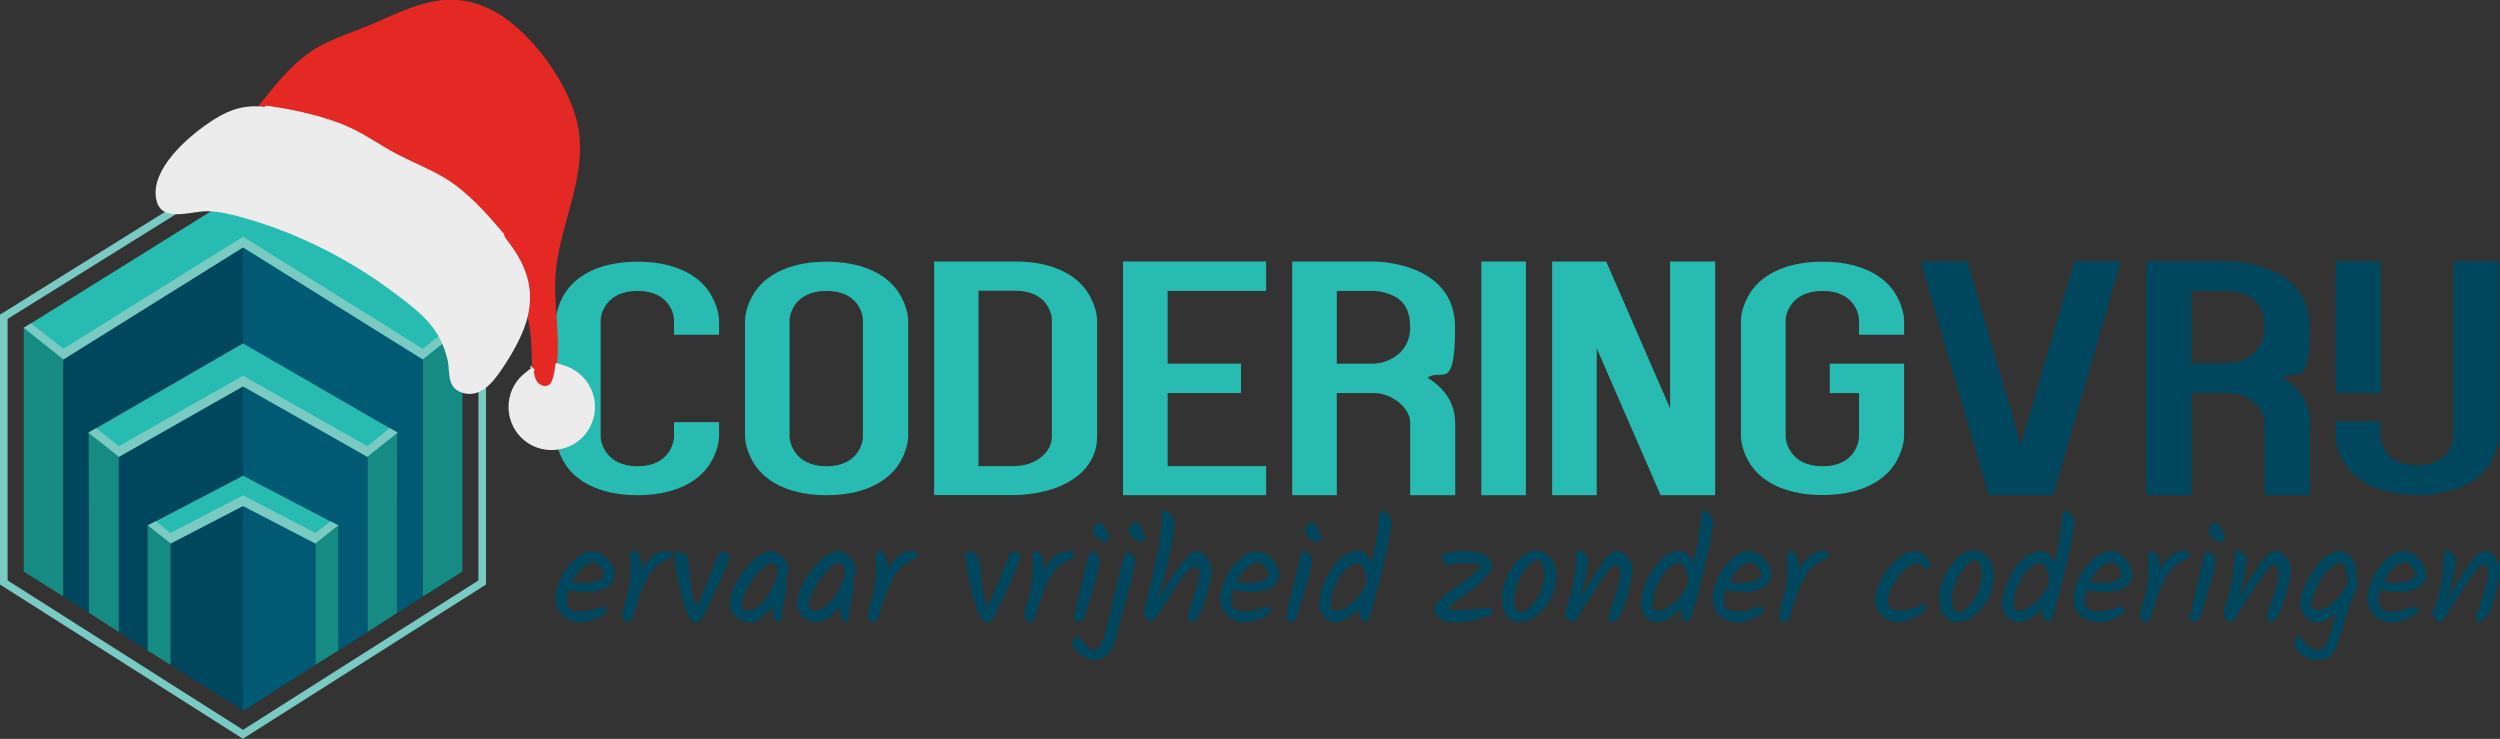 <?xml version="1.0" encoding="UTF-8"?>
<svg id="Laag_1" xmlns="http://www.w3.org/2000/svg" version="1.1" viewBox="0 0 1581.2 467.3">
  <rect x="0" y="0" width="1581.2" height="467.3" fill="#333333" stroke="none"/>
  <!-- Generator: Adobe Illustrator 29.1.0, SVG Export Plug-In . SVG Version: 2.1.0 Build 142)  -->
  <defs>
    <style>
      .st0 {
        fill: none;
      }

      .st1 {
        fill: #168b84;
      }

      .st2 {
        fill: #00475d;
      }

      .st3 {
        fill: #78cac3;
      }

      .st4 {
        fill: #e42824;
      }

      .st5 {
        fill: #005a73;
      }

      .st6 {
        fill: #27bbb1;
      }

      .st7 {
        stroke: #ececec;
        stroke-miterlimit: 10;
        stroke-width: 2px;
      }

      .st7, .st8 {
        fill: #ececec;
      }
    </style>
  </defs>
  <path class="st2" d="M1340.9,165.3l-42.8,147.3h-40.5l-42.8-147.3h28.8l34.2,117,34.2-117h28.8Z"/>
  <path class="st2" d="M1460.7,266.5v46.1h-28.5v-46.1c0-8.4-10.8-18.3-23.1-18.3h-23.4v64.4h-28.3v-147.3h51.6c.9,0,51.6,0,51.6,41.4s-8.3,25.5-17.4,31.8c11.1,6.7,17.4,16.4,17.4,28ZM1432.2,206.8c0-10.3-3.7-16.8-11.4-20.2-6.3-2.7-11.7-2.7-11.7-2.7h-23.4v45.9h23.4c6.8,0,23.1-5.1,23.1-22.9Z"/>
  <path class="st2" d="M1580.6,165.3v110.5c0,.8-.3,8.8-6.3,17.9-8.3,12.2-24.5,18.9-45.4,18.9s-37.1-6.7-45.4-18.9c-6-9.1-6.3-17-6.3-17.9v-9.3h28.2v9.3c0,3.2,3.1,18.5,23.4,18.5s23.1-15.2,23.1-18.5v-110.5h28.5ZM1505.5,248.2h-28.2v-82.9h28.2v82.9Z"/>
  <path class="st0" d="M75.2,288.9"/>
  <polygon class="st1" points="40.1 227.3 15 207.3 15 361.5 40.1 377.3 40.1 227.6 40.1 227.3"/>
  <polygon class="st1" points="75.2 399.8 75.2 288.9 56.1 273.8 55.9 273.9 56.3 387.6 75.2 399.8"/>
  <path class="st0" d="M232.3,288.9"/>
  <polygon class="st1" points="267.4 227.3 292.5 207.4 292.5 361.5 267.4 377.3 267.4 227.6 267.4 227.3"/>
  <polygon class="st1" points="232.3 399.8 232.3 288.9 251.3 273.8 251.5 273.9 251.2 387.6 232.3 399.8"/>
  <polygon class="st2" points="153.7 319.9 107.8 343.7 107.8 420.5 153.7 449.6 199.6 420.4 199.6 343.7 153.7 319.9"/>
  <polygon class="st2" points="153.7 156.5 40.1 227.3 40.1 377.3 56.3 387.6 55.9 273.7 153.7 217.2 251.5 273.7 251.2 387.6 267.4 377.3 267.4 227.3 153.7 156.5"/>
  <polygon class="st2" points="153.7 244.4 75.2 288.9 75.2 399.8 93.4 411.4 93.4 333.8 153.7 302.3 214 333.8 214 411.4 232.3 399.8 232.3 288.9 153.7 244.4"/>
  <polygon class="st5" points="199.6 420.4 199.6 343.7 153.7 319.9 153.7 449.6 199.6 420.4"/>
  <polygon class="st5" points="153.7 156.5 153.7 217.2 251.5 273.7 251.2 387.6 267.4 377.3 267.4 227.3 153.7 156.5"/>
  <polygon class="st5" points="214 334 214 411.4 232.3 399.8 232.3 289.1 153.7 244.5 153.7 302.5 214 334"/>
  <polygon class="st6" points="153.7 121 15 207.4 40.1 227.3 153.7 156.5 267.4 227.3 292.5 207.4 153.7 121"/>
  <polygon class="st6" points="153.7 217.2 55.9 273.7 75.2 288.9 153.7 244.4 232.3 288.9 251.5 273.7 153.7 217.2"/>
  <polygon class="st6" points="153.7 300.9 93.4 332.4 107.8 343.8 153.7 320 199.6 343.8 214 332.4 153.7 300.9"/>
  <g>
    <polygon class="st3" points="267.4 220.6 153.7 149.7 40.1 220.6 19.6 204.5 15 207.3 40.1 227.3 153.7 156.4 267.4 227.3 292.5 207.3 287.7 204.4 267.4 220.6"/>
    <polygon class="st3" points="153.7 237.6 75.2 282.2 60.8 270.8 55.9 273.6 75.2 288.9 153.7 244.3 232.3 288.9 251.5 273.6 246.6 270.8 232.3 282.2 153.7 237.6"/>
    <polygon class="st3" points="153.7 313.3 107.8 337.1 98.5 329.7 93.4 332.3 107.8 343.8 153.7 320 199.6 343.8 214 332.3 209 329.7 199.6 337.1 153.7 313.3"/>
  </g>
  <path class="st3" d="M153.7,467.3L0,369.7v-170.7l153.7-95.7,153.7,95.7v170.7l-1.1.7-152.6,96.8ZM4.8,367.1l148.9,94.5,148.9-94.5v-165.3l-148.9-92.7L4.8,201.7v165.3Z"/>
  <polygon class="st1" points="199.6 343.8 214 332.4 214 411.4 199.6 420.4 199.6 343.8"/>
  <polyline class="st1" points="107.8 343.8 93.4 332.4 93.4 411.4 107.8 420.5 107.8 343.8"/>
  <path class="st6" d="M357.9,294.2c-6-9.1-6.3-17.1-6.3-17.9v-73.9c0-.8.3-8.9,6.3-17.9,8.3-12.2,24.5-19,45.3-19s37,6.8,45.3,19c6,9.1,6.3,17.1,6.3,17.9v9.3h-28.5v-9.3c0-3.4-2.8-18.4-23.1-18.4s-23.3,15.2-23.3,18.4v73.9c0,3.2,3.1,18.6,23.3,18.6s23.1-15.2,23.1-18.6v-9.3h28.5v9.3c0,.8-.3,8.9-6.3,17.9-8.3,12.2-24.5,19-45.3,19s-37-6.8-45.3-19Z"/>
  <path class="st6" d="M477.5,294.2c-6-9.1-6.3-17.1-6.3-17.9v-73.9c0-.8.3-8.9,6.3-17.9,8.3-12.2,24.5-19,45.3-19s37,6.8,45.3,19c6,9.1,6.3,17.1,6.3,17.9v73.9c0,.8-.3,8.9-6.3,17.9-8.3,12.2-24.5,19-45.3,19s-37-6.8-45.3-19ZM499.4,276.3c0,3.2,3.1,18.6,23.3,18.6s23.1-15.2,23.1-18.6v-73.9c0-3.4-2.8-18.4-23.1-18.4s-23.3,15.2-23.3,18.4v73.9Z"/>
  <path class="st6" d="M590.8,313.2v-147.8h51.5c20.8,0,37,6.8,45.3,19,6,9.1,6.3,17.1,6.3,17.9v73.9c0,14.6-9.4,26.2-26.5,32.5-11.7,4.2-23.9,4.4-25.1,4.4h-51.5ZM618.9,294.8h22.2c14.2,0,24.2-8.9,24.2-18.6v-73.9c0-3.4-2.8-18.4-23.1-18.4h-23.3v110.8Z"/>
  <path class="st6" d="M738.5,184v46h46.4v18.6h-46.4v46.2h62.3v18.4h-90.5v-147.8h90.5v18.6h-62.3Z"/>
  <path class="st6" d="M920.4,267v46.2h-28.5v-46.2c0-8.4-10.8-18.4-23.1-18.4h-23.3v64.6h-28.2v-147.8h51.5c.9,0,51.5,0,51.5,41.6s-8.3,25.5-17.4,31.9c11.1,6.8,17.4,16.5,17.4,28.1ZM891.9,207c0-10.3-3.7-16.9-11.4-20.3-6.3-2.7-11.7-2.7-11.7-2.7h-23.3v46h23.3c6.8,0,23.1-5.1,23.1-23Z"/>
  <path class="st6" d="M965.1,165.4v147.8h-28.2v-147.8h28.2Z"/>
  <path class="st6" d="M1084.7,313.2h-34.4l-40.4-92.9v92.9h-28.2v-147.8h34.2l40.4,92.9v-92.9h28.5v147.8Z"/>
  <path class="st6" d="M1107.4,294.2c-6-9.1-6.3-17.1-6.3-17.9v-73.9c0-.8.3-8.9,6.3-17.9,8.3-12.2,24.5-19,45.3-19s37,6.8,45.3,19c6,9.1,6.3,17.1,6.3,17.9v9.3h-28.5v-9.3c0-3.4-2.8-18.4-23.1-18.4s-23.3,15.2-23.3,18.4v73.9c0,3.2,3.1,18.6,23.3,18.6s23.1-15.2,23.1-18.6v-27.7h-18.5v-18.6h47v46.2c0,.8-.3,8.9-6.3,17.9-8.3,12.2-24.5,19-45.3,19s-37-6.8-45.3-19Z"/>
  <path class="st2" d="M1341.4,165.4l-42.7,147.8h-40.4l-42.7-147.8h28.8l34.2,117.4,34.2-117.4h28.8Z"/>
  <path class="st2" d="M1461,267v46.2h-28.5v-46.2c0-8.4-10.8-18.4-23.1-18.4h-23.3v64.6h-28.2v-147.8h51.5c.9,0,51.5,0,51.5,41.6s-8.3,25.5-17.4,31.9c11.1,6.8,17.4,16.5,17.4,28.1ZM1432.5,207c0-10.3-3.7-16.9-11.4-20.3-6.3-2.7-11.7-2.7-11.7-2.7h-23.3v46h23.3c6.8,0,23.1-5.1,23.1-23Z"/>
  <path class="st2" d="M1580.6,165.4v110.8c0,.8-.3,8.9-6.3,17.9-8.3,12.2-24.5,19-45.3,19s-37-6.8-45.3-19c-6-9.1-6.3-17.1-6.3-17.9v-9.3h28.2v9.3c0,3.2,3.1,18.6,23.3,18.6s23.1-15.2,23.1-18.6v-110.8h28.5ZM1505.7,248.6h-28.2v-83.2h28.2v83.2Z"/>
  <g>
    <path class="st2" d="M367.4,393.6c-3.1,0-5.9-.6-8.3-2-2.4-1.3-4.3-3.1-5.6-5.3-1.4-2.2-2-4.8-2-7.6s.4-5,1.2-7.7c.8-2.7,2-5.4,3.4-8,1.5-2.6,3.2-5,5.2-7.2,2-2.2,4.1-3.9,6.3-5.2,2.2-1.3,4.6-2,7-2s3.6.5,5.2,1.4c1.7.9,3.2,2.2,4.5,3.7,1.4,1.5,2.4,3.1,3.2,4.9.8,1.8,1.2,3.4,1.2,5s-.6,3.7-1.7,5.1c-1.2,1.4-2.6,2.5-4.4,3.4-1.8.9-3.8,1.5-5.9,1.9-2.1.4-4,.6-5.9.6-3.9,0-7.6-.5-11.1-1.5-.8,2.7-1.3,5-1.3,7.1s.6,3.8,2,4.9c1.3,1.2,3.5,1.7,6.5,1.7s4.3-.3,6.4-.8c2.1-.5,3.8-1.1,5.3-1.6,1.5-.5,2.4-.8,2.8-.8,1.6,0,2.4.6,2.4,1.8s-.5,1.7-1.5,2.6c-1,1-2.4,1.9-4,2.7-1.6.8-3.4,1.5-5.3,2s-3.7.8-5.5.8ZM370.2,368.7c3.1,0,5.8-.5,8.1-1.5,2.3-1,3.5-2.3,3.5-3.9s-.3-2.2-1-3.4c-.7-1.2-1.6-2.2-2.6-3-1-.8-2-1.2-3-1.2-2.2,0-4.6,1.2-7,3.5-2.4,2.3-4.5,5.2-6.2,8.7,2.4.5,5.2.8,8.3.8Z"/>
    <path class="st2" d="M397,393.8c-1.1,0-1.9-.6-2.5-1.8-.6-1.2-.9-2.3-.9-3.2,0-1.4.3-3,.8-4.7.5-1.7,1.1-3.7,1.8-6,.7-2.3,1.3-4.9,1.8-7.9.5-3,.8-6.5.8-10.5s0-2.4-.1-3.9c0-1.4-.1-2.7-.1-3.9s.2-1.7.5-2.4c.3-.7.8-1,1.5-1,1.5,0,2.6.8,3.6,2.5.9,1.7,1.4,3.5,1.4,5.4s0,2.9-.3,4.1c5.3-8,10.3-12,15-12s4.4.7,4.4,2.2-.3,1.4-1,2.1c-.6.7-1.7,1.3-3.2,2-2.1,1-3.9,2.2-5.6,3.7-1.7,1.5-3.3,3.6-4.9,6.1-1.5,2.6-3.1,5.9-4.6,10-1.5,4.1-3.2,9.2-5,15.3-.4,1.2-.8,2.1-1.5,2.7-.6.6-1.2.9-1.9.9Z"/>
    <path class="st2" d="M440.3,393.8c-.8,0-1.8-.6-2.9-1.7-1.2-1.1-2-2.4-2.5-3.7-.7-1.5-1.4-3.5-2.1-6-.7-2.5-1.5-5.2-2.2-8.1-.7-2.9-1.4-5.8-2-8.7-.6-2.9-1-5.6-1.4-8.1-.3-2.5-.5-4.6-.5-6.1s.5-2.7,1.6-2.7,2.8.5,4.3,1.6c1.5,1.1,2.4,2.5,2.7,4.3.4,2.4.8,5.2,1,8.5.2,3.3.6,6.8,1.2,10.4.6,3.6,1.5,7.1,2.9,10.5,2.1-4.5,4.2-9.3,6.3-14.4,2.1-5.1,4.1-10,5.9-14.9.6-1.6,1.3-3,2-4.1.7-1.2,1.3-1.8,2-1.8,1,0,2,.4,3,1.1,1,.8,1.5,1.6,1.5,2.5s-.3,1.6-.9,3.3c-.6,1.7-1.4,3.7-2.4,6.1-1,2.4-2.1,4.9-3.3,7.6-1.2,2.7-2.4,5.3-3.6,7.8-1.2,2.5-2.3,4.8-3.3,6.9-1,2.1-1.8,3.7-2.4,4.8-1.9,3.4-3.6,5.1-4.9,5.1Z"/>
    <path class="st2" d="M473.7,393.6c-1.8,0-3.7-.6-5.6-1.7-1.9-1.1-3.5-2.5-4.8-4.2-1.3-1.7-1.9-3.4-1.9-5.1,0-2.7.6-5.5,1.7-8.6,1.1-3.1,2.7-6.1,4.6-9.1,1.9-3,4.1-5.7,6.4-8.2,2.3-2.5,4.6-4.4,7-5.9,2.4-1.5,4.6-2.2,6.6-2.2s5.2,1.4,7.5,4.1c1.1,1.3,1.9,2.6,2.5,3.8.6,1.2.9,2.3.9,3.5s-.2,2.3-.5,3.4c-.3,1.2-.9,2.3-1.8,3.5.7.9,1.1,1.7,1.1,2.4,0,2.2-.4,5.2-1.1,8.8-.8,3.6-1.5,8-2.2,13.3-.2,1.5-.7,2.3-1.6,2.3s-1.3-.4-1.9-1.1c-.5-.8-.9-1.7-1.2-2.9-.3-1.1-.5-2.3-.6-3.4-.2-1.1-.2-2.1-.2-2.8-5.4,6.8-10.4,10.3-15,10.3ZM473.3,386.1c1.9,0,4-.9,6.3-2.6,2.3-1.8,4.4-4.1,6.4-7.1,2-3,3.4-6.3,4.4-10,.2-.8.7-1.4,1.5-1.7,0-5.6-1.1-8.4-3.4-8.4s-3.1.7-4.9,2c-1.8,1.3-3.5,3-5.2,5.1-1.7,2.1-3.3,4.3-4.7,6.8-1.5,2.4-2.6,4.8-3.5,7-.8,2.2-1.3,4.1-1.3,5.7s.4,1.9,1.3,2.5c.8.6,1.8,1,3,1Z"/>
    <path class="st2" d="M516.3,393.6c-1.8,0-3.7-.6-5.6-1.7-1.9-1.1-3.5-2.5-4.8-4.2-1.3-1.7-1.9-3.4-1.9-5.1,0-2.7.6-5.5,1.7-8.6,1.1-3.1,2.7-6.1,4.6-9.1,1.9-3,4.1-5.7,6.4-8.2,2.3-2.5,4.6-4.4,7-5.9,2.4-1.5,4.6-2.2,6.6-2.2s5.2,1.4,7.5,4.1c1.1,1.3,1.9,2.6,2.5,3.8.6,1.2.9,2.3.9,3.5s-.2,2.3-.5,3.4c-.3,1.2-.9,2.3-1.8,3.5.7.9,1.1,1.7,1.1,2.4,0,2.2-.4,5.2-1.1,8.8-.8,3.6-1.5,8-2.2,13.3-.2,1.5-.7,2.3-1.6,2.3s-1.3-.4-1.9-1.1c-.5-.8-.9-1.7-1.2-2.9-.3-1.1-.5-2.3-.6-3.4-.2-1.1-.2-2.1-.2-2.8-5.4,6.8-10.4,10.3-15,10.3ZM515.9,386.1c1.9,0,4-.9,6.3-2.6,2.3-1.8,4.4-4.1,6.4-7.1,2-3,3.4-6.3,4.4-10,.2-.8.7-1.4,1.5-1.7,0-5.6-1.1-8.4-3.4-8.4s-3.1.7-4.9,2c-1.8,1.3-3.5,3-5.2,5.1-1.7,2.1-3.3,4.3-4.7,6.8-1.5,2.4-2.6,4.8-3.5,7-.8,2.2-1.3,4.1-1.3,5.7s.4,1.9,1.3,2.5c.8.6,1.8,1,3,1Z"/>
    <path class="st2" d="M552.4,393.8c-1.1,0-1.9-.6-2.5-1.8-.6-1.2-.9-2.3-.9-3.2,0-1.4.3-3,.8-4.7.5-1.7,1.1-3.7,1.8-6,.7-2.3,1.3-4.9,1.8-7.9.5-3,.8-6.5.8-10.5s0-2.4-.1-3.9c0-1.4-.1-2.7-.1-3.9s.2-1.7.5-2.4c.3-.7.8-1,1.5-1,1.5,0,2.6.8,3.6,2.5.9,1.7,1.4,3.5,1.4,5.4s0,2.9-.3,4.1c5.3-8,10.3-12,15-12s4.4.7,4.4,2.2-.3,1.4-1,2.1c-.6.7-1.7,1.3-3.2,2-2.1,1-3.9,2.2-5.6,3.7-1.7,1.5-3.3,3.6-4.9,6.1-1.5,2.6-3.1,5.9-4.6,10-1.5,4.1-3.2,9.2-5,15.3-.4,1.2-.8,2.1-1.5,2.7-.6.6-1.2.9-1.9.9Z"/>
    <path class="st2" d="M624.4,393.8c-.8,0-1.8-.6-2.9-1.7-1.2-1.1-2-2.4-2.5-3.7-.7-1.5-1.4-3.5-2.1-6-.7-2.5-1.5-5.2-2.2-8.1-.7-2.9-1.4-5.8-2-8.7-.6-2.9-1-5.6-1.4-8.1-.3-2.5-.5-4.6-.5-6.1s.5-2.7,1.6-2.7,2.8.5,4.3,1.6c1.5,1.1,2.4,2.5,2.7,4.3.4,2.4.8,5.2,1,8.5.2,3.3.6,6.8,1.2,10.4.6,3.6,1.5,7.1,2.9,10.5,2.1-4.5,4.2-9.3,6.3-14.4,2.1-5.1,4.1-10,5.9-14.9.6-1.6,1.3-3,2-4.1.7-1.2,1.3-1.8,2-1.8,1,0,2,.4,3,1.1,1,.8,1.5,1.6,1.5,2.5s-.3,1.6-.9,3.3c-.6,1.7-1.4,3.7-2.4,6.1-1,2.4-2.1,4.9-3.3,7.6-1.2,2.7-2.4,5.3-3.6,7.8-1.2,2.5-2.3,4.8-3.3,6.9-1,2.1-1.8,3.7-2.4,4.8-1.9,3.4-3.6,5.1-4.9,5.1Z"/>
    <path class="st2" d="M651.4,393.8c-1.1,0-1.9-.6-2.5-1.8-.6-1.2-.9-2.3-.9-3.2,0-1.4.3-3,.8-4.7.5-1.7,1.1-3.7,1.8-6,.7-2.3,1.3-4.9,1.8-7.9.5-3,.8-6.5.8-10.5s0-2.4-.1-3.9c0-1.4-.1-2.7-.1-3.9s.2-1.7.5-2.4c.3-.7.8-1,1.5-1,1.5,0,2.6.8,3.6,2.5.9,1.7,1.4,3.5,1.4,5.4s0,2.9-.3,4.1c5.3-8,10.3-12,15-12s4.4.7,4.4,2.2-.3,1.4-1,2.1c-.6.7-1.7,1.3-3.2,2-2.1,1-3.9,2.2-5.6,3.7-1.7,1.5-3.3,3.6-4.9,6.1-1.5,2.6-3.1,5.9-4.6,10-1.5,4.1-3.2,9.2-5,15.3-.4,1.2-.8,2.1-1.5,2.7-.6.6-1.2.9-1.9.9Z"/>
    <path class="st2" d="M682.4,393.5c-.8,0-1.6-.3-2.2-1-.6-.7-.9-1.5-.9-2.4s.2-1.4.7-3.4c.5-2.1,1-4.6,1.7-7.6.7-3,1.5-6.2,2.3-9.5.8-3.3,1.6-6.5,2.3-9.4.7-2.9,1.3-5.3,1.8-7.1.8-3,1.7-4.4,2.6-4.4s1.5.3,2.3,1c.7.7,1.3,1.5,1.8,2.4.5.9.7,1.9.7,2.8,0,1.7-.4,4.2-1.3,7.6-.8,3.4-2,7.4-3.4,11.9-1.4,4.6-2.9,9.5-4.6,14.7-1,3-2.3,4.5-3.9,4.5ZM698.8,342.8c-1,0-2-.4-3.2-1.3-1.2-.8-2.2-1.8-3-3-.8-1.1-1.3-2.1-1.3-2.9,0-1.2.5-2.4,1.5-3.4,1-1.1,2-1.6,3-1.6s1.4.6,2.3,1.8c.9,1.2,1.7,2.5,2.4,4.1.7,1.5,1,2.9,1,3.9s-.3,1.2-.8,1.6c-.5.5-1.1.7-1.7.7Z"/>
    <path class="st2" d="M691.5,417.2c-1.5,0-3.1-.4-4.6-1.1-1.6-.7-3-1.6-4.3-2.7s-2.3-2.2-3.1-3.4c-.8-1.2-1.2-2.2-1.2-3.1s.3-1.8,1-2.8c.6-1,1.2-1.5,1.8-1.5s1.5.4,2.2,1.3c.7.8,1.5,1.8,2.3,3,.8,1.1,1.7,2.1,2.7,3,1,.8,2.1,1.3,3.4,1.3s2.9-1,4.1-3c1.2-2,2.3-4.8,3.3-8.4,1.3-4.8,2.5-9.7,3.6-14.4,1.1-4.8,2.2-9.8,3.5-15,1.2-5.2,2.6-10.9,4.3-17.1.9-3,1.8-4.4,2.6-4.4s2.1.7,3.2,2c1.1,1.3,1.6,2.7,1.6,4.2s-.3,2.7-.8,5.1c-.5,2.4-1.2,5.3-2.1,8.7-.9,3.4-1.8,7-2.9,10.9-1.1,3.9-2.1,7.9-3.2,11.9s-2.1,7.9-3.1,11.5c-2.6,9.5-7.3,14.3-14.2,14.3ZM721.6,342.8c-1,0-2-.4-3.2-1.2-1.2-.8-2.2-1.8-3.1-2.9-.9-1.1-1.3-2.1-1.3-3,0-1.3.5-2.4,1.4-3.5.9-1.1,2-1.6,3-1.6s1.5.6,2.4,1.8c.9,1.2,1.6,2.5,2.3,4.1.6,1.5,1,2.9,1,3.9s-.3,1.2-.8,1.6c-.5.5-1.1.7-1.6.7Z"/>
    <path class="st2" d="M728.3,393.6c-.5,0-1.1-.3-1.9-1-.8-.6-1.4-1.4-2-2.3-.6-.9-.9-1.7-.9-2.4s0-1.4.3-2.2c.2-.8.4-1.8.7-3,.7-2.6,1.5-5.8,2.4-9.5.9-3.8,1.8-7.8,2.8-12.1.9-4.3,1.8-8.6,2.6-12.9.8-4.3,1.5-8.3,2-12.1.5-3.8.7-6.9.7-9.5s.7-3.5,2.2-3.5,1.6.4,2.5,1.3c.9.9,1.6,1.9,2.2,3.1.6,1.2.9,2.4.9,3.5,0,2-.3,4.7-.8,8.2-.5,3.5-1.2,7.4-2.2,11.9-.9,4.4-2.1,9.1-3.4,14-1.3,4.9-2.7,9.7-4.3,14.4h.3c3.4-6.1,6.4-11,8.9-14.8,2.5-3.8,4.7-6.9,6.5-9.1,1.8-2.2,3.4-3.8,4.6-4.9,1.3-1,2.3-1.7,3.2-1.9.8-.2,1.6-.4,2.2-.4,1,0,2.2.6,3.6,1.9s2.5,2.9,3.5,4.8,1.5,3.8,1.5,5.6-.2,2.3-.5,4.3c-.3,2-.8,4.2-1.4,6.7-.6,2.5-1.3,5-2.1,7.5-.8,2.5-1.7,4.9-2.7,7-1,2.1-2,3.9-3,5.2-1,1.3-2.1,2-3.2,2s-2-.9-2-2.7.3-3.3,1-5.7c.7-2.3,1.5-4.9,2.5-7.6.9-2.7,1.8-5.4,2.5-8,.7-2.6,1-4.9,1-6.9s-.3-2.2-.9-2.9c-.6-.6-1.3-1-2.1-1s-2.5.8-4.2,2.5c-1.6,1.7-3.4,3.8-5.2,6.4-1.8,2.6-3.7,5.4-5.5,8.4-1.8,3-3.6,5.8-5.3,8.4-1.7,2.6-3.1,4.8-4.4,6.4-1.2,1.7-2.2,2.5-2.8,2.5Z"/>
    <path class="st2" d="M787.8,393.6c-3.1,0-5.9-.6-8.3-2-2.4-1.3-4.3-3.1-5.6-5.3-1.4-2.2-2-4.8-2-7.6s.4-5,1.2-7.7c.8-2.7,2-5.4,3.4-8,1.5-2.6,3.2-5,5.2-7.2,2-2.2,4.1-3.9,6.3-5.2,2.2-1.3,4.6-2,7-2s3.6.5,5.2,1.4c1.7.9,3.2,2.2,4.5,3.7,1.4,1.5,2.4,3.1,3.2,4.9.8,1.8,1.2,3.4,1.2,5s-.6,3.7-1.7,5.1c-1.2,1.4-2.6,2.5-4.4,3.4-1.8.9-3.8,1.5-5.9,1.9-2.1.4-4,.6-5.9.6-3.9,0-7.6-.5-11.1-1.5-.8,2.7-1.3,5-1.3,7.1s.6,3.8,2,4.9c1.3,1.2,3.5,1.7,6.5,1.7s4.3-.3,6.4-.8c2.1-.5,3.8-1.1,5.3-1.6,1.5-.5,2.4-.8,2.8-.8,1.6,0,2.4.6,2.4,1.8s-.5,1.7-1.5,2.6c-1,1-2.4,1.9-4,2.7-1.6.8-3.4,1.5-5.3,2s-3.7.8-5.5.8ZM790.5,368.7c3.1,0,5.8-.5,8.1-1.5,2.3-1,3.5-2.3,3.5-3.9s-.3-2.2-1-3.4c-.7-1.2-1.6-2.2-2.6-3-1-.8-2-1.2-3-1.2-2.2,0-4.6,1.2-7,3.5-2.4,2.3-4.5,5.2-6.2,8.7,2.4.5,5.2.8,8.3.8Z"/>
    <path class="st2" d="M816.6,393.5c-.8,0-1.6-.3-2.2-1-.6-.7-.9-1.5-.9-2.4s.2-1.4.7-3.4c.5-2.1,1-4.6,1.7-7.6.7-3,1.5-6.2,2.3-9.5.8-3.3,1.6-6.5,2.3-9.4.7-2.9,1.3-5.3,1.8-7.1.8-3,1.7-4.4,2.6-4.4s1.5.3,2.3,1c.7.7,1.3,1.5,1.8,2.4.5.9.7,1.9.7,2.8,0,1.7-.4,4.2-1.3,7.6-.8,3.4-2,7.4-3.4,11.9-1.4,4.6-2.9,9.5-4.6,14.7-1,3-2.3,4.5-3.9,4.5ZM832.9,342.8c-1,0-2-.4-3.2-1.3-1.2-.8-2.2-1.8-3-3-.8-1.1-1.3-2.1-1.3-2.9,0-1.2.5-2.4,1.5-3.4,1-1.1,2-1.6,3-1.6s1.4.6,2.3,1.8c.9,1.2,1.7,2.5,2.4,4.1.7,1.5,1,2.9,1,3.9s-.3,1.2-.8,1.6c-.5.5-1.1.7-1.7.7Z"/>
    <path class="st2" d="M844.7,393.6c-1.8,0-3.4-.6-5-1.7-1.6-1.1-2.9-2.6-3.9-4.3-1-1.7-1.5-3.4-1.5-5.2s.4-5.2,1.3-8.3c.8-3,2-6,3.5-9,1.5-3,3.2-5.7,5.3-8.3,2-2.5,4.2-4.5,6.6-6,2.4-1.5,4.8-2.3,7.4-2.3,4.3,0,7.3,2.6,9,7.7,1.6-6.4,2.8-12.2,3.6-17.3.8-5.1,1.3-9.5,1.5-13.2.1-1.8.8-2.7,2-2.7s1.4.4,2.3,1.3c.9.8,1.7,1.9,2.4,3.1.7,1.2,1,2.3,1,3.4s-.2,2.4-.7,5c-.5,2.6-1.1,5.8-1.9,9.6-.8,3.8-1.7,7.8-2.7,12.2-1,4.3-2,8.6-3.1,12.8-1.1,4.2-2.1,8.1-3.1,11.6-1,3.5-1.9,6.3-2.7,8.4-.8,2.1-1.5,3.1-2,3.1-.8,0-1.7-.5-2.7-1.6-.4-.4-.8-.9-1.1-1.5-.3-.5-.5-1.2-.5-2.1s0-1,.2-1.7c.2-.7.3-1.4.4-2.2-5.9,6.1-11.1,9.1-15.5,9.1ZM845.7,386.4c1.2,0,2.7-.5,4.4-1.5,1.8-1,3.6-2.3,5.4-3.9,1.9-1.7,3.6-3.6,5.2-5.8,1.6-2.2,2.8-4.4,3.5-6.8,0-3.8-.6-6.7-1.7-8.9-1.1-2.2-2.5-3.3-4-3.3s-3.8.8-5.8,2.5c-2,1.6-3.8,3.8-5.5,6.4-1.7,2.7-3,5.6-4,8.7-1,3.1-1.5,6.1-1.5,9s.4,2,1.2,2.6c.8.7,1.7,1,2.8,1Z"/>
    <path class="st2" d="M917.4,393.6c-1.7,0-3.3-.5-4.9-1.4-1.6-.9-2.9-2.1-3.9-3.4-1-1.3-1.5-2.5-1.5-3.6s.7-2.5,2.1-4.1c1.4-1.6,3.3-3.4,5.5-5.2,2.2-1.8,4.6-3.5,7-5.2,9.7-6.8,14.6-11.1,14.6-12.7s-3.1-1.7-9.3-1.7-3.7.2-5.5.5c-1.9.3-3.5.5-4.9.5s-1.4-.3-2.1-.9c-.8-.6-1.4-1.3-2-2.1-.5-.8-.8-1.5-.8-2.1s.5-1.2,1.5-1.7c1-.5,2.2-.8,3.6-1.1,1.4-.3,2.8-.5,4.2-.7,1.4-.2,2.4-.2,3.1-.2,5.8,0,10.5.7,14,2.1,3.5,1.4,5.3,3.8,5.3,7.2s-.7,3.2-2,5.1c-1.3,1.9-3,3.7-5,5.6-2,1.8-4.2,3.6-6.4,5.1-2.2,1.5-4.3,3-6.4,4.4-2.1,1.4-3.8,2.7-5.1,3.8-1.3,1.1-2,2-2,2.7,0,1,.8,1.5,2.4,1.5,5.5,0,10-.2,13.6-.7,3.5-.5,6.2-.7,8.1-.7s3.5.7,3.5,2.1-.8,1.9-2.5,2.7c-1.7.8-3.9,1.6-6.5,2.2-2.7.6-5.5,1.1-8.6,1.5-3.1.4-6.1.5-8.9.5Z"/>
    <path class="st2" d="M960.7,393.6c-2.1,0-3.9-.6-5.5-2-1.6-1.3-2.9-3.1-3.9-5.4-.9-2.3-1.4-4.9-1.4-7.9s.4-4.9,1.1-7.6c.7-2.7,1.8-5.4,3.1-8,1.3-2.6,2.9-5,4.7-7.2,1.8-2.1,3.8-3.9,6-5.2,2.2-1.3,4.6-2,7-2s4.5.7,6.4,2.1c1.9,1.4,3.4,3.3,4.5,5.7,1.1,2.4,1.7,5,1.7,7.9s-.7,7.6-2,11.1c-1.3,3.5-3.1,6.6-5.4,9.4-2.3,2.8-4.8,4.9-7.6,6.5-2.8,1.6-5.7,2.4-8.8,2.4ZM961.1,387.4c1.9,0,3.7-.8,5.6-2.3,1.8-1.5,3.5-3.5,5.1-6,1.5-2.5,2.8-5,3.7-7.7.9-2.7,1.4-5.2,1.4-7.4s-.2-2.8-.6-4.3c-.4-1.5-.9-2.8-1.5-3.8-.6-1.1-1.2-1.6-1.8-1.6-1.5,0-2.9.6-4.4,1.7-1.5,1.2-2.8,2.7-4.2,4.5-1.3,1.9-2.5,3.9-3.5,6.1-1,2.2-1.8,4.4-2.4,6.6-.6,2.2-.9,4.1-.9,5.9s.3,3.8,1,5.6c.7,1.8,1.5,2.7,2.5,2.7Z"/>
    <path class="st2" d="M994.6,393.6c-.6,0-1.3-.3-2-1-.8-.6-1.4-1.4-2-2.3-.5-.9-.8-1.7-.8-2.4s.3-1.6,1-3.6c.7-2,1.5-4.5,2.4-7.6s1.7-6.5,2.4-10.3c.7-3.8,1-7.7,1-11.7s.6-6.6,1.9-6.6,1.8.3,2.7,1c.9.7,1.7,1.5,2.3,2.5s1,2,1,3.1-.2,2.9-.7,5.5c-.5,2.6-1.1,5.5-1.8,8.6-.8,3.1-1.6,6.1-2.5,8.9h.3c3.1-5.5,5.9-10,8.2-13.6,2.3-3.6,4.3-6.4,5.9-8.5,1.6-2.1,3-3.7,4.1-4.7,1.1-1,2-1.6,2.8-2,.7-.3,1.4-.5,1.9-.5,1.6,0,3.1.6,4.6,1.8,1.5,1.2,2.7,2.6,3.7,4.4,1,1.8,1.5,3.6,1.5,5.4s-.2,3.6-.7,6.3c-.5,2.7-1.1,5.6-2,8.7-.8,3.1-1.8,6-2.9,8.9-1.1,2.8-2.3,5.1-3.5,6.9-1.2,1.8-2.5,2.7-3.8,2.7s-2-.9-2-2.7.4-3.3,1.1-5.6c.7-2.3,1.6-4.7,2.5-7.4,1-2.6,1.8-5.3,2.5-7.9.7-2.6,1.1-5,1.1-7.1s-.2-2.3-.6-3.6c-.4-1.3-1-2-2-2s-1.1.2-1.7.5c-.6.3-1.4,1-2.4,2.1-1,1.1-2.3,2.8-3.9,5.2-1.6,2.3-3.8,5.5-6.4,9.6-2.6,4.1-5.9,9.2-9.8,15.4-.8,1.2-1.5,2.1-2,2.6-.6.5-1.1.8-1.5.8Z"/>
    <path class="st2" d="M1048.2,393.6c-1.8,0-3.4-.6-5-1.7-1.6-1.1-2.9-2.6-3.9-4.3-1-1.7-1.5-3.4-1.5-5.2s.4-5.2,1.3-8.3c.8-3,2-6,3.5-9,1.5-3,3.2-5.7,5.3-8.3,2-2.5,4.2-4.5,6.6-6,2.4-1.5,4.8-2.3,7.4-2.3,4.3,0,7.3,2.6,9,7.7,1.6-6.4,2.8-12.2,3.6-17.3.8-5.1,1.3-9.5,1.5-13.2.1-1.8.8-2.7,2-2.7s1.4.4,2.3,1.3c.9.8,1.7,1.9,2.4,3.1.7,1.2,1,2.3,1,3.4s-.2,2.4-.7,5c-.5,2.6-1.1,5.8-1.9,9.6-.8,3.8-1.7,7.8-2.7,12.2-1,4.3-2,8.6-3.1,12.8-1.1,4.2-2.1,8.1-3.1,11.6-1,3.5-1.9,6.3-2.7,8.4-.8,2.1-1.5,3.1-2,3.1-.8,0-1.7-.5-2.7-1.6-.4-.4-.8-.9-1.1-1.5-.3-.5-.5-1.2-.5-2.1s0-1,.2-1.7c.2-.7.3-1.4.4-2.2-5.9,6.1-11.1,9.1-15.5,9.1ZM1049.2,386.4c1.2,0,2.7-.5,4.4-1.5,1.8-1,3.6-2.3,5.4-3.9,1.9-1.7,3.6-3.6,5.2-5.8,1.6-2.2,2.8-4.4,3.5-6.8,0-3.8-.6-6.7-1.7-8.9-1.1-2.2-2.5-3.3-4-3.3s-3.8.8-5.8,2.5c-2,1.6-3.8,3.8-5.5,6.4-1.7,2.7-3,5.6-4,8.7-1,3.1-1.5,6.1-1.5,9s.4,2,1.2,2.6c.8.7,1.7,1,2.8,1Z"/>
    <path class="st2" d="M1099.1,393.6c-3.1,0-5.9-.6-8.3-2-2.4-1.3-4.3-3.1-5.6-5.3-1.4-2.2-2-4.8-2-7.6s.4-5,1.2-7.7c.8-2.7,2-5.4,3.4-8,1.5-2.6,3.2-5,5.2-7.2,2-2.2,4.1-3.9,6.3-5.2,2.2-1.3,4.6-2,7-2s3.6.5,5.2,1.4c1.7.9,3.2,2.2,4.5,3.7,1.4,1.5,2.4,3.1,3.2,4.9.8,1.8,1.2,3.4,1.2,5s-.6,3.7-1.7,5.1c-1.2,1.4-2.6,2.5-4.4,3.4-1.8.9-3.8,1.5-5.9,1.9-2.1.4-4,.6-5.9.6-3.9,0-7.6-.5-11.1-1.5-.8,2.7-1.3,5-1.3,7.1s.6,3.8,2,4.9c1.3,1.2,3.5,1.7,6.5,1.7s4.3-.3,6.4-.8c2.1-.5,3.8-1.1,5.3-1.6,1.5-.5,2.4-.8,2.8-.8,1.6,0,2.4.6,2.4,1.8s-.5,1.7-1.5,2.6c-1,1-2.4,1.9-4,2.7-1.6.8-3.4,1.5-5.3,2s-3.7.8-5.5.8ZM1101.9,368.7c3.1,0,5.8-.5,8.1-1.5,2.3-1,3.5-2.3,3.5-3.9s-.3-2.2-1-3.4c-.7-1.2-1.6-2.2-2.6-3-1-.8-2-1.2-3-1.2-2.2,0-4.6,1.2-7,3.5-2.4,2.3-4.5,5.2-6.2,8.7,2.4.5,5.2.8,8.3.8Z"/>
    <path class="st2" d="M1128.7,393.8c-1.1,0-1.9-.6-2.5-1.8-.6-1.2-.9-2.3-.9-3.2,0-1.4.3-3,.8-4.7.5-1.7,1.1-3.7,1.8-6,.7-2.3,1.3-4.9,1.8-7.9.5-3,.8-6.5.8-10.5s0-2.4-.1-3.9c0-1.4-.1-2.7-.1-3.9s.2-1.7.5-2.4c.3-.7.8-1,1.5-1,1.5,0,2.6.8,3.6,2.5.9,1.7,1.4,3.5,1.4,5.4s0,2.9-.3,4.1c5.3-8,10.3-12,15-12s4.4.7,4.4,2.2-.3,1.4-1,2.1c-.6.7-1.7,1.3-3.2,2-2.1,1-3.9,2.2-5.6,3.7-1.7,1.5-3.3,3.6-4.9,6.1-1.5,2.6-3.1,5.9-4.6,10-1.5,4.1-3.2,9.2-5,15.3-.4,1.2-.8,2.1-1.5,2.7-.6.6-1.2.9-1.9.9Z"/>
    <path class="st2" d="M1200.5,393.6c-2.4,0-4.7-.6-6.9-1.9-2.2-1.3-4.1-3-5.5-5.1-1.5-2.1-2.2-4.4-2.2-7s.5-4.8,1.5-7.6c1-2.8,2.3-5.6,4-8.3,1.7-2.8,3.6-5.3,5.8-7.6,2.2-2.3,4.5-4.1,6.9-5.5,2.4-1.4,4.8-2,7.3-2s3.2.5,4.6,1.6c1.4,1.1,2.6,2.3,3.4,3.8.9,1.5,1.3,2.8,1.3,3.9s-.2,1-.5,1.3c-.4.3-.8.4-1.3.4s-1.2-.3-1.9-.8c-.7-.5-1.4-1.1-2.2-1.6-.8-.5-1.7-.8-2.8-.8s-2.8.5-4.4,1.6c-1.6,1.1-3.2,2.5-4.8,4.3-1.6,1.8-3.1,3.7-4.4,5.8-1.3,2.1-2.4,4.2-3.2,6.3-.8,2.1-1.2,4-1.2,5.7s.6,3.4,1.8,4.4c1.2,1.1,3.1,1.6,5.8,1.6s5.3-.3,7.3-1c2-.6,3.6-1.3,4.8-1.9,1.2-.6,2.3-1,3-1,1.1,0,1.7.6,1.7,1.7s-.6,1.9-1.8,3c-1.2,1.1-2.7,2.1-4.5,3.1-1.8,1-3.8,1.8-5.9,2.5-2.1.7-4,1-5.7,1Z"/>
    <path class="st2" d="M1237.4,393.6c-2.1,0-3.9-.6-5.5-2-1.6-1.3-2.9-3.1-3.9-5.4-.9-2.3-1.4-4.9-1.4-7.9s.4-4.9,1.1-7.6c.7-2.7,1.8-5.4,3.1-8,1.3-2.6,2.9-5,4.7-7.2,1.8-2.1,3.8-3.9,6-5.2,2.2-1.3,4.6-2,7-2s4.5.7,6.4,2.1c1.9,1.4,3.4,3.3,4.5,5.7,1.1,2.4,1.7,5,1.7,7.9s-.7,7.6-2,11.1c-1.3,3.5-3.1,6.6-5.4,9.4-2.3,2.8-4.8,4.9-7.6,6.5-2.8,1.6-5.7,2.4-8.8,2.4ZM1237.9,387.4c1.9,0,3.7-.8,5.6-2.3,1.8-1.5,3.5-3.5,5.1-6,1.5-2.5,2.8-5,3.7-7.7.9-2.7,1.4-5.2,1.4-7.4s-.2-2.8-.6-4.3c-.4-1.5-.9-2.8-1.5-3.8-.6-1.1-1.2-1.6-1.8-1.6-1.5,0-2.9.6-4.4,1.7-1.5,1.2-2.8,2.7-4.2,4.5-1.3,1.9-2.5,3.9-3.5,6.1-1,2.2-1.8,4.4-2.4,6.6-.6,2.2-.9,4.1-.9,5.9s.3,3.8,1,5.6c.7,1.8,1.5,2.7,2.5,2.7Z"/>
    <path class="st2" d="M1276.6,393.6c-1.8,0-3.4-.6-5-1.7-1.6-1.1-2.9-2.6-3.9-4.3-1-1.7-1.5-3.4-1.5-5.2s.4-5.2,1.3-8.3c.8-3,2-6,3.5-9,1.5-3,3.2-5.7,5.3-8.3,2-2.5,4.2-4.5,6.6-6,2.4-1.5,4.8-2.3,7.4-2.3,4.3,0,7.3,2.6,9,7.7,1.6-6.4,2.8-12.2,3.6-17.3.8-5.1,1.3-9.5,1.5-13.2.1-1.8.8-2.7,2-2.7s1.4.4,2.3,1.3c.9.8,1.7,1.9,2.4,3.1.7,1.2,1,2.3,1,3.4s-.2,2.4-.7,5c-.5,2.6-1.1,5.8-1.9,9.6s-1.7,7.8-2.7,12.2c-1,4.3-2,8.6-3.1,12.8-1.1,4.2-2.1,8.1-3.1,11.6-1,3.5-1.9,6.3-2.7,8.4-.8,2.1-1.5,3.1-2,3.1-.8,0-1.7-.5-2.7-1.6-.4-.4-.8-.9-1.1-1.5-.3-.5-.5-1.2-.5-2.1s0-1,.2-1.7c.1-.7.3-1.4.4-2.2-5.9,6.1-11.1,9.1-15.5,9.1ZM1277.5,386.4c1.2,0,2.7-.5,4.4-1.5,1.8-1,3.6-2.3,5.4-3.9,1.9-1.7,3.6-3.6,5.2-5.8,1.6-2.2,2.8-4.4,3.5-6.8,0-3.8-.6-6.7-1.7-8.9-1.1-2.2-2.5-3.3-4-3.3s-3.8.8-5.8,2.5c-2,1.6-3.8,3.8-5.5,6.4-1.7,2.7-3,5.6-4,8.7-1,3.1-1.5,6.1-1.5,9s.4,2,1.2,2.6c.8.7,1.7,1,2.8,1Z"/>
    <path class="st2" d="M1327.5,393.6c-3.1,0-5.9-.6-8.3-2-2.4-1.3-4.3-3.1-5.6-5.3-1.4-2.2-2-4.8-2-7.6s.4-5,1.2-7.7c.8-2.7,2-5.4,3.4-8,1.5-2.6,3.2-5,5.2-7.2,2-2.2,4.1-3.9,6.3-5.2,2.2-1.3,4.6-2,7-2s3.6.5,5.2,1.4c1.7.9,3.2,2.2,4.5,3.7,1.4,1.5,2.4,3.1,3.2,4.9.8,1.8,1.2,3.4,1.2,5s-.6,3.7-1.7,5.1c-1.2,1.4-2.6,2.5-4.4,3.4-1.8.9-3.8,1.5-5.9,1.9-2.1.4-4,.6-5.9.6-3.9,0-7.6-.5-11.1-1.5-.8,2.7-1.3,5-1.3,7.1s.6,3.8,2,4.9c1.3,1.2,3.5,1.7,6.5,1.7s4.3-.3,6.4-.8c2.1-.5,3.8-1.1,5.3-1.6,1.5-.5,2.4-.8,2.8-.8,1.6,0,2.4.6,2.4,1.8s-.5,1.7-1.5,2.6c-1,1-2.4,1.9-4,2.7-1.6.8-3.4,1.5-5.3,2-1.9.5-3.7.8-5.5.8ZM1330.2,368.7c3.1,0,5.8-.5,8.1-1.5,2.3-1,3.4-2.3,3.4-3.9s-.3-2.2-1-3.4c-.7-1.2-1.6-2.2-2.6-3-1-.8-2-1.2-3-1.2-2.2,0-4.6,1.2-7,3.5-2.4,2.3-4.5,5.2-6.2,8.7,2.4.5,5.2.8,8.3.8Z"/>
    <path class="st2" d="M1357.1,393.8c-1.1,0-1.9-.6-2.5-1.8-.6-1.2-.9-2.3-.9-3.2,0-1.4.3-3,.8-4.7.5-1.7,1.1-3.7,1.8-6,.7-2.3,1.3-4.9,1.8-7.9.5-3,.8-6.5.8-10.5s0-2.4-.1-3.9c0-1.4-.1-2.7-.1-3.9s.2-1.7.5-2.4c.3-.7.8-1,1.5-1,1.5,0,2.6.8,3.6,2.5.9,1.7,1.4,3.5,1.4,5.4s0,2.9-.3,4.1c5.3-8,10.3-12,15-12s4.4.7,4.4,2.2-.3,1.4-1,2.1c-.6.7-1.7,1.3-3.2,2-2.1,1-3.9,2.2-5.6,3.7-1.7,1.5-3.3,3.6-4.9,6.1-1.5,2.6-3.1,5.9-4.6,10-1.5,4.1-3.2,9.2-5,15.3-.4,1.2-.8,2.1-1.5,2.7-.6.6-1.2.9-1.9.9Z"/>
    <path class="st2" d="M1388.1,393.5c-.8,0-1.6-.3-2.2-1-.6-.7-.9-1.5-.9-2.4s.2-1.4.7-3.4c.5-2.1,1-4.6,1.7-7.6.7-3,1.5-6.2,2.3-9.5.8-3.3,1.6-6.5,2.3-9.4.7-2.9,1.3-5.3,1.8-7.1.8-3,1.7-4.4,2.6-4.4s1.5.3,2.3,1c.7.7,1.3,1.5,1.8,2.4.5.9.7,1.9.7,2.8,0,1.7-.4,4.2-1.3,7.6-.8,3.4-2,7.4-3.4,11.9-1.4,4.6-2.9,9.5-4.6,14.7-1,3-2.3,4.5-3.9,4.5ZM1404.5,342.8c-1,0-2-.4-3.2-1.3-1.2-.8-2.2-1.8-3-3-.8-1.1-1.3-2.1-1.3-2.9,0-1.2.5-2.4,1.5-3.4,1-1.1,2-1.6,3-1.6s1.4.6,2.3,1.8c.9,1.2,1.7,2.5,2.4,4.1.7,1.5,1,2.9,1,3.9s-.3,1.2-.8,1.6c-.5.5-1.1.7-1.7.7Z"/>
    <path class="st2" d="M1411,393.6c-.6,0-1.3-.3-2-1-.8-.6-1.4-1.4-2-2.3-.5-.9-.8-1.7-.8-2.4s.3-1.6,1-3.6c.7-2,1.5-4.5,2.4-7.6.9-3.1,1.7-6.5,2.4-10.3.7-3.8,1-7.7,1-11.7s.6-6.6,1.9-6.6,1.8.3,2.7,1c.9.7,1.7,1.5,2.3,2.5.6,1,1,2,1,3.1s-.2,2.9-.7,5.5c-.5,2.6-1.1,5.5-1.8,8.6-.8,3.1-1.6,6.1-2.5,8.9h.3c3.1-5.5,5.9-10,8.2-13.6,2.3-3.6,4.3-6.4,5.9-8.5,1.6-2.1,3-3.7,4.1-4.7,1.1-1,2-1.6,2.8-2,.7-.3,1.4-.5,1.9-.5,1.6,0,3.1.6,4.6,1.8,1.5,1.2,2.7,2.6,3.7,4.4,1,1.8,1.5,3.6,1.5,5.4s-.2,3.6-.7,6.3c-.5,2.7-1.1,5.6-2,8.7-.8,3.1-1.8,6-2.9,8.9-1.1,2.8-2.3,5.1-3.5,6.9-1.2,1.8-2.5,2.7-3.8,2.7s-2-.9-2-2.7.4-3.3,1.1-5.6c.7-2.3,1.6-4.7,2.5-7.4,1-2.6,1.8-5.3,2.5-7.9.7-2.6,1.1-5,1.1-7.1s-.2-2.3-.6-3.6c-.4-1.3-1-2-2-2s-1.1.2-1.7.5c-.6.3-1.4,1-2.4,2.1-1,1.1-2.3,2.8-3.9,5.2-1.6,2.3-3.8,5.5-6.4,9.6-2.6,4.1-5.9,9.2-9.8,15.4-.8,1.2-1.5,2.1-2,2.6-.6.5-1.1.8-1.5.8Z"/>
    <path class="st2" d="M1466.4,417.4c-2.8,0-5.4-.5-7.7-1.6-2.3-1.1-4.1-2.5-5.5-4.1-1.4-1.6-2-3.2-2-4.7s.3-1.9.9-2.9c.6-1,1.2-1.5,1.9-1.5s1.2.4,1.9,1.3c.7.9,1.6,1.9,2.5,3,1,1.1,2,2.1,3.2,3,1.2.9,2.5,1.3,3.9,1.3s2.9-.6,4.1-1.8c1.1-1.2,2.1-2.7,3-4.6.8-1.9,1.5-3.9,2.1-6,.6-2.1,1.1-4.1,1.5-6,.4-1.9.8-3.4,1.1-4.5-4.7,3.5-8.6,5.3-11.5,5.3s-3.8-.6-5.5-1.7c-1.7-1.1-3-2.6-4-4.4-1-1.8-1.5-3.8-1.5-5.9s.5-4.4,1.4-7.2c.9-2.8,2.2-5.7,3.9-8.7,1.7-3,3.6-5.8,5.7-8.4,2.1-2.6,4.4-4.7,6.9-6.3,2.4-1.6,4.8-2.4,7.3-2.4s4.4.8,5.9,2.5c1.5,1.6,2.7,3.7,3.4,6.1.8,2.5,1.1,4.9,1.1,7.3s0,.7,0,1c0,.3,0,.5-.1.7.7,1,1.1,2,1.1,3s-.4,2.1-1.3,3.9c-.8,1.8-1.9,4.4-3.2,7.6-1.3,3.3-2.6,7.5-4,12.6-1.6,6.1-3.1,10.9-4.5,14.4-1.5,3.5-3.1,6-4.9,7.5-1.8,1.5-4.2,2.2-6.9,2.2ZM1465.6,386.1c1.5,0,3.2-.5,5.1-1.5,1.9-1,3.8-2.3,5.6-3.9,1.9-1.7,3.6-3.6,5.1-5.8,1.5-2.2,2.7-4.4,3.6-6.8-.2-.8-.4-1.9-.6-3.2-.2-1.3-.3-2.6-.6-4-.2-1.4-.6-2.5-1.2-3.4-.5-.9-1.3-1.4-2.4-1.4s-2.9.6-4.6,1.8c-1.7,1.2-3.3,2.8-4.9,4.8-1.6,2-3.1,4.2-4.4,6.5-1.3,2.4-2.4,4.7-3.2,7-.8,2.3-1.2,4.4-1.2,6.3s.3,1.9,1,2.5c.7.6,1.5,1,2.5,1Z"/>
    <path class="st2" d="M1513.3,393.6c-3.1,0-5.9-.6-8.3-2-2.4-1.3-4.3-3.1-5.6-5.3-1.4-2.2-2-4.8-2-7.6s.4-5,1.2-7.7c.8-2.7,2-5.4,3.4-8,1.5-2.6,3.2-5,5.2-7.2,2-2.2,4.1-3.9,6.3-5.2,2.2-1.3,4.6-2,7-2s3.6.5,5.2,1.4c1.7.9,3.2,2.2,4.5,3.7,1.4,1.5,2.4,3.1,3.2,4.9.8,1.8,1.2,3.4,1.2,5s-.6,3.7-1.7,5.1c-1.2,1.4-2.6,2.5-4.4,3.4-1.8.9-3.8,1.5-5.9,1.9-2.1.4-4,.6-5.9.6-3.9,0-7.6-.5-11.1-1.5-.8,2.7-1.3,5-1.3,7.1s.6,3.8,2,4.9c1.3,1.2,3.5,1.7,6.5,1.7s4.3-.3,6.4-.8c2.1-.5,3.8-1.1,5.3-1.6,1.5-.5,2.4-.8,2.8-.8,1.6,0,2.4.6,2.4,1.8s-.5,1.7-1.5,2.6c-1,1-2.4,1.9-4,2.7-1.6.8-3.4,1.5-5.3,2-1.9.5-3.7.8-5.5.8ZM1516.1,368.7c3.1,0,5.8-.5,8.1-1.5,2.3-1,3.4-2.3,3.4-3.9s-.3-2.2-1-3.4c-.7-1.2-1.6-2.2-2.6-3-1-.8-2-1.2-3-1.2-2.2,0-4.6,1.2-7,3.5-2.4,2.3-4.5,5.2-6.2,8.7,2.4.5,5.2.8,8.3.8Z"/>
    <path class="st2" d="M1543.4,393.6c-.6,0-1.3-.3-2-1-.8-.6-1.4-1.4-2-2.3-.5-.9-.8-1.7-.8-2.4s.3-1.6,1-3.6c.7-2,1.5-4.5,2.4-7.6.9-3.1,1.7-6.5,2.4-10.3.7-3.8,1-7.7,1-11.7s.6-6.6,1.9-6.6,1.8.3,2.7,1c.9.7,1.7,1.5,2.3,2.5.6,1,1,2,1,3.1s-.2,2.9-.7,5.5c-.5,2.6-1.1,5.5-1.8,8.6-.8,3.1-1.6,6.1-2.5,8.9h.3c3.1-5.5,5.9-10,8.2-13.6,2.3-3.6,4.3-6.4,5.9-8.5,1.6-2.1,3-3.7,4.1-4.7,1.1-1,2-1.6,2.8-2,.7-.3,1.4-.5,1.9-.5,1.6,0,3.1.6,4.6,1.8,1.5,1.2,2.7,2.6,3.7,4.4,1,1.8,1.5,3.6,1.5,5.4s-.2,3.6-.7,6.3c-.5,2.7-1.1,5.6-2,8.7-.8,3.1-1.8,6-2.9,8.9-1.1,2.8-2.3,5.1-3.5,6.9-1.2,1.8-2.5,2.7-3.8,2.7s-2-.9-2-2.7.4-3.3,1.1-5.6,1.6-4.7,2.5-7.4c1-2.6,1.8-5.3,2.5-7.9.7-2.6,1.1-5,1.1-7.1s-.2-2.3-.6-3.6c-.4-1.3-1-2-2-2s-1.1.2-1.7.5c-.6.3-1.4,1-2.4,2.1-1,1.1-2.3,2.8-3.9,5.2-1.6,2.3-3.8,5.5-6.4,9.6-2.6,4.1-5.9,9.2-9.8,15.4-.8,1.2-1.5,2.1-2,2.6-.6.5-1.1.8-1.5.8Z"/>
  </g>
  <g>
    <path class="st4" d="M352.3,230.3c0,.1,0,.3,0,.5-.3,3-1.4,9.7-3.1,12-2.2,3.1-5.9,2.9-8.7.8-3-2.3-3.6-6.3-3.9-9.9,0-.2,0-.3,0-.5-.4-6-.2-12-.7-18.1-.4-5.1-1.2-10.1-2.3-15.1,4.9-20.8-3.2-36.4-15.9-51.8-10.5-12.7-22.8-26.5-37-34.9-9.6-5.7-20-9.8-29.8-14.9-10.2-5.3-19.4-12.1-29.9-16.9-14.9-6.8-36.1-11.6-52.3-13.7-1.6-.2-3.3-.6-5-.7.2-.6.7-1.2,1.1-1.7,10.8-13.6,22.2-27.9,37.7-36.4,9.2-5,19.6-8.3,29.3-12.3,25.2-10.4,47.4-24.2,75.4-12.2,27,11.5,55.5,50.7,59.1,79.7,3.7,29.7-11.9,57.9-14.7,87-1.9,19.6,2.8,39.4.7,59Z"/>
    <path class="st8" d="M163.8,67.2c1.7,0,3.4.5,5,.7-11.6,6.3-24,14.6-28.6,27.7-4.7,13.6-.2,25.4,12,32.6,11.5,6.9,26.8,7.2,39.8,9.7,26.7,5.2,54.5,16.6,72.8,37.4,9,10.3,16.5,26.2,32.9,23.8,8.2-1.2,15.6-7,19.4-14.2,5.9-11.4,4.5-24.7.8-36.6,12.7,15.4,20.8,31,15.9,51.8-2.4,10.3-8.6,21.5-14.4,30.4-5.6,8.5-13.6,20.9-25.5,18.3s-9-13.3-10.8-21c-4.6-20.2-16.3-29.3-31.9-41.2-28.3-21.6-61.9-38.9-96.3-48.6-7.6-2.2-15.8-4.3-23.7-4.4-10.7-.2-29.8,8-32.5-8.1-3.2-18.6,19.7-38.5,33.4-47.8,10.1-6.9,19.4-11.1,32-10.4Z"/>
    <path class="st8" d="M336.6,233.2c0,.2,0,.3,0,.5-3.5,1.8-6.4,6.1-7.6,9.8-5.5,17.7,14.2,32.4,29.4,21.9,13.8-9.4,9.8-30.7-6.2-34.7,0-.1,0-.3,0-.5,18.1,2.2,29.2,21.2,21.8,38.1-7.9,18.3-32.6,22.1-45.7,7-11.6-13.3-7.6-34.4,8.2-42.1Z"/>
    <path class="st7" d="M317.8,148.3c3.7,11.8,5.1,25.2-.8,36.6-3.8,7.3-11.1,13-19.4,14.2-16.4,2.4-23.9-13.5-32.9-23.8-18.3-20.8-46.1-32.2-72.8-37.4-13-2.5-28.2-2.8-39.8-9.7-12.2-7.3-16.7-19-12-32.6,4.6-13.1,16.9-21.4,28.6-27.7,16.3,2.1,37.4,6.8,52.3,13.7,10.5,4.8,19.7,11.6,29.9,16.9,9.9,5.1,20.3,9.2,29.8,14.9,14.2,8.5,26.5,22.3,37,34.9Z"/>
    <path class="st7" d="M336.6,233.7c.2,3.6.9,7.5,3.9,9.9,2.8,2.1,6.5,2.3,8.7-.8,1.7-2.3,2.7-9.1,3.1-12,16,4,20,25.3,6.2,34.7-15.3,10.5-35-4.3-29.4-21.9,1.2-3.7,4.1-8.1,7.6-9.8Z"/>
  </g>
</svg>